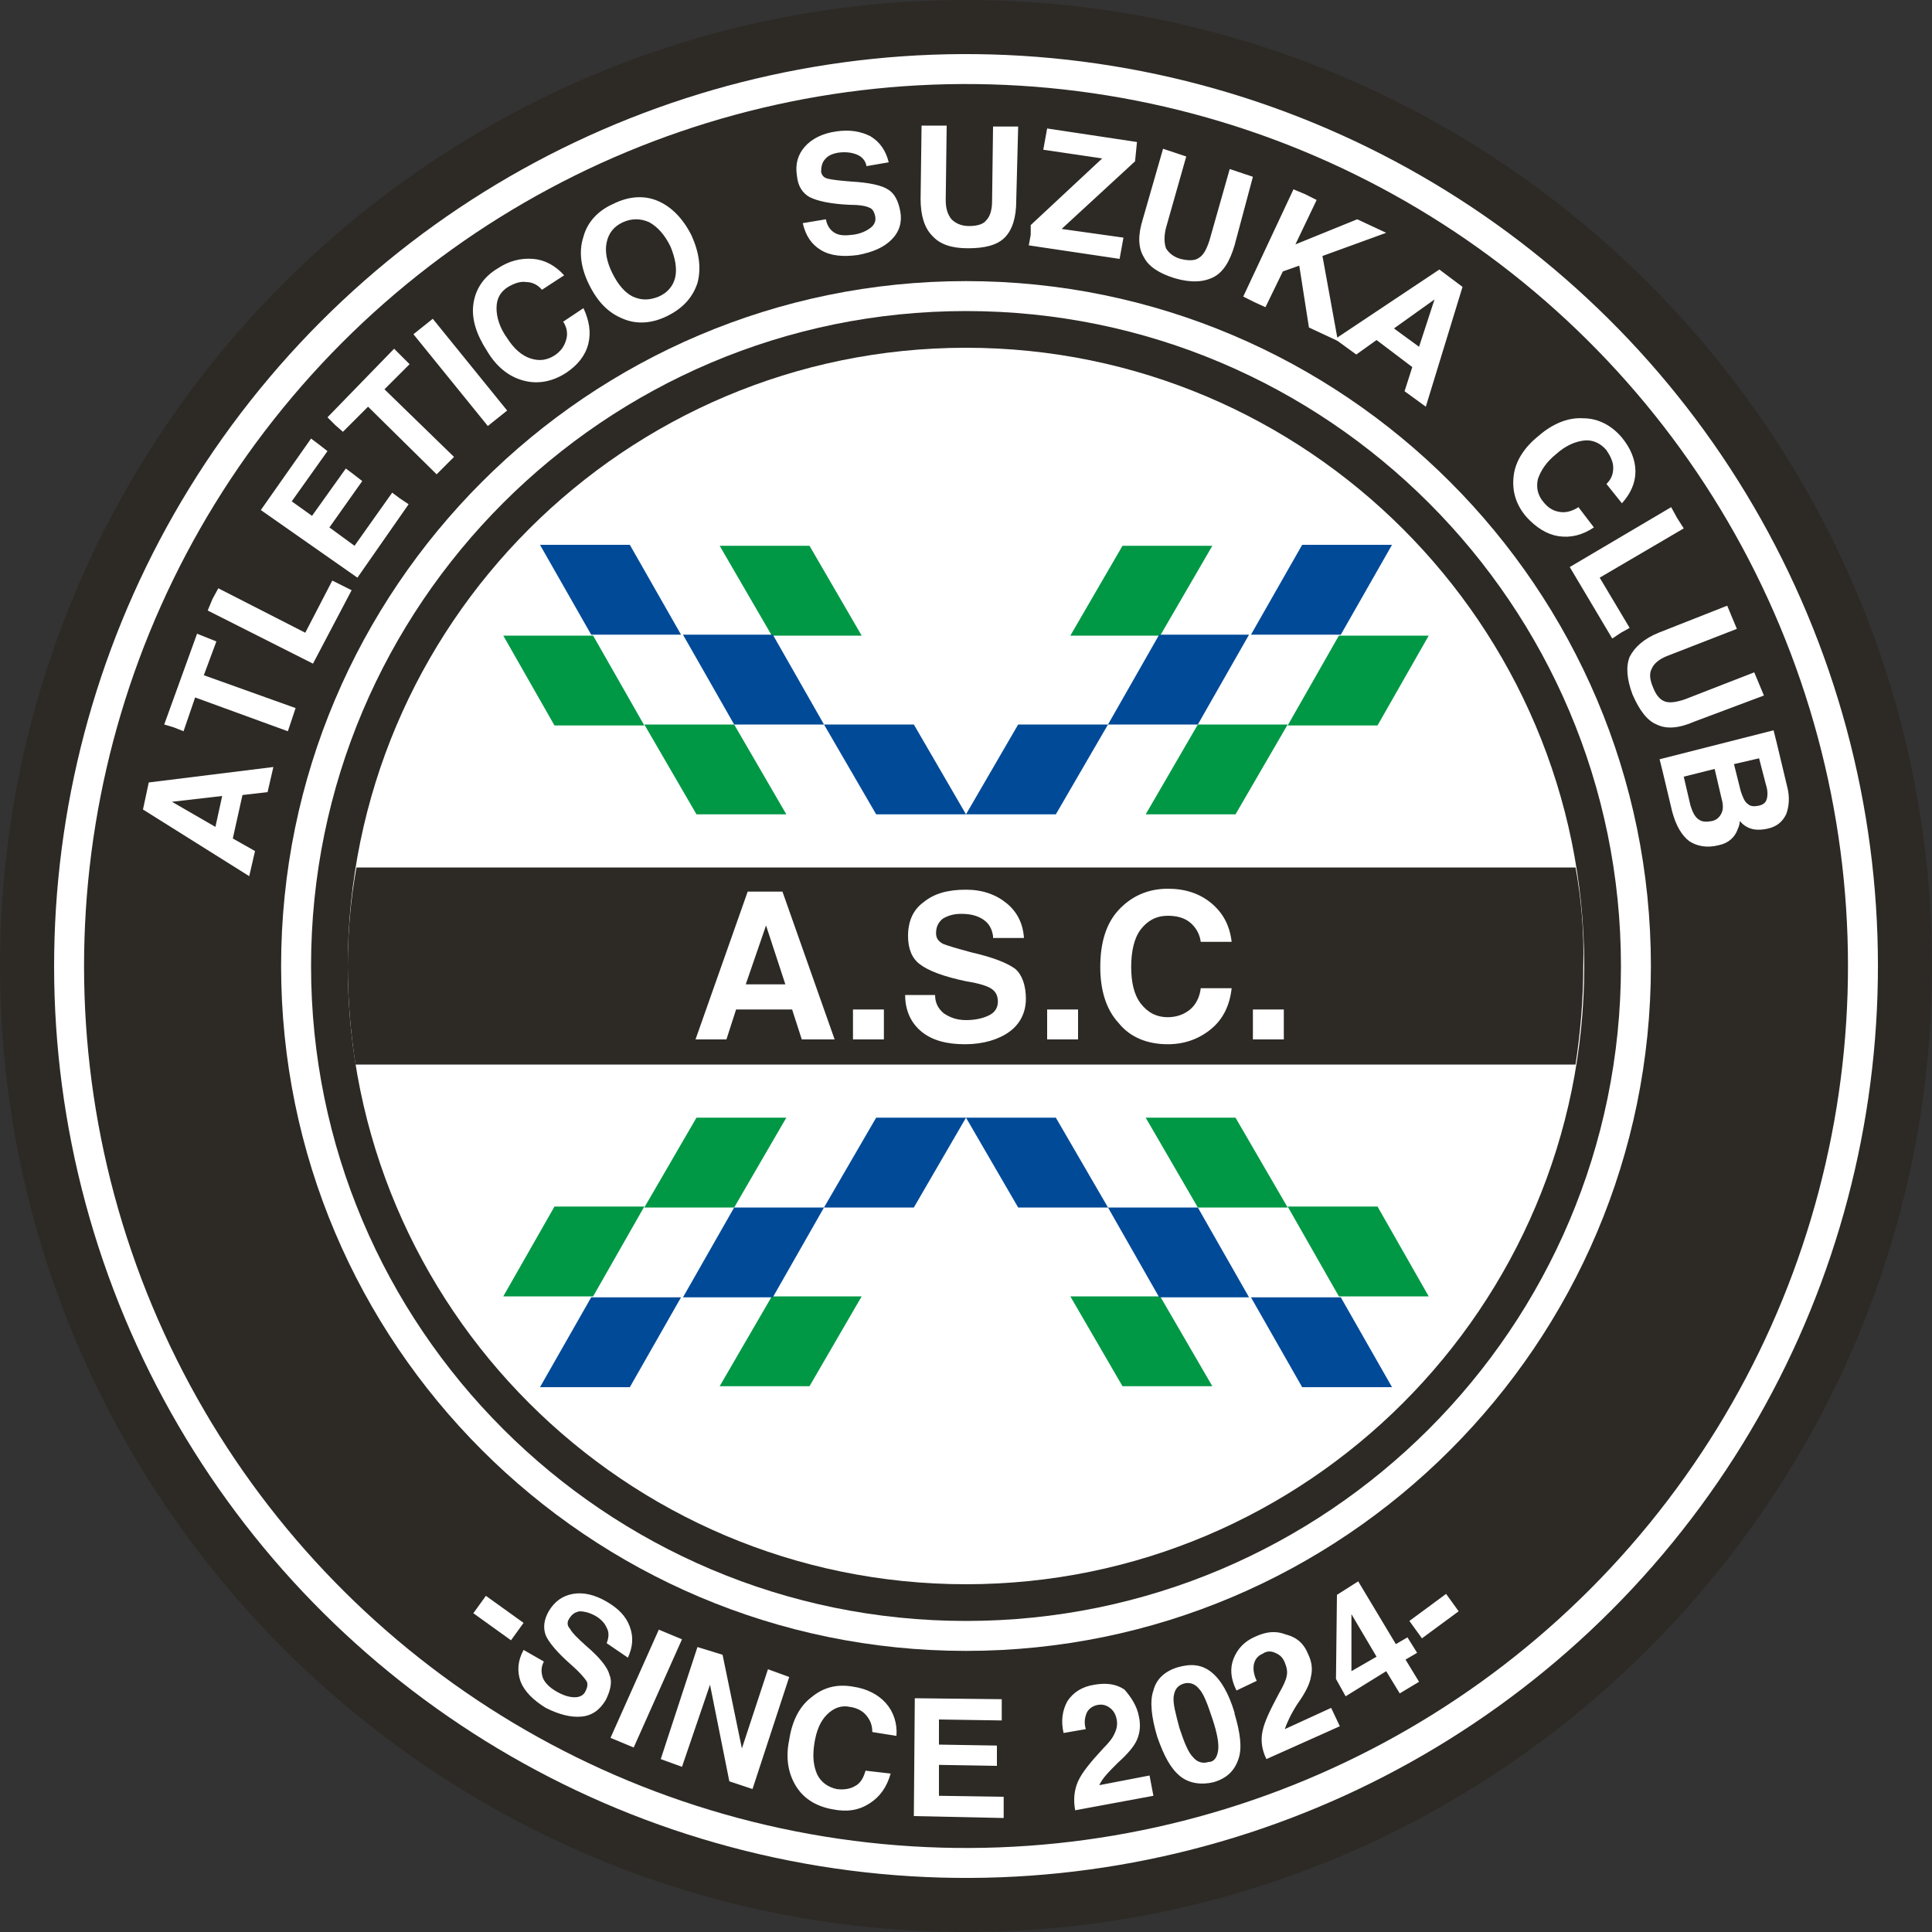 <svg version="1.1" id="レイヤー_1" xmlns="http://www.w3.org/2000/svg" x="0" y="0" viewBox="0 0 200 200" style="enable-background:new 0 0 200 200" xml:space="preserve"><rect x="0" y="0" width="200" height="200" fill="#333333" stroke="none"/><style>.st0{fill:#2d2a26}.st1{fill:#fff}.st2{fill:#009845}.st3{fill:#004a98}</style><g><path class="st0" d="M100,200C44.9,200,0,155.1,0,100S44.9,0,100,0c55.1,0,100,44.9,100,100S155.1,200,100,200z"/><circle transform="rotate(-80.781 100.002 99.999)" class="st1" cx="100" cy="100" r="94.4"/><circle transform="rotate(-80.781 100.002 99.999)" class="st0" cx="100" cy="100" r="91.3"/><path class="st1" d="M100,170.9c-39.1,0-70.9-31.8-70.9-70.9S60.9,29.1,100,29.1c39.1,0,70.9,31.8,70.9,70.9S139.1,170.9,100,170.9 z"/><path class="st0" d="M100,167.8c-37.4,0-67.8-30.4-67.8-67.8S62.6,32.2,100,32.2c37.4,0,67.8,30.4,67.8,67.8S137.4,167.8,100,167.8 z"/><path class="st1" d="M100,164c-35.3,0-64-28.7-64-64s28.7-64,64-64c35.3,0,64,28.7,64,64S135.3,164,100,164z"/><path class="st0" d="M163.1,89.8H36.9C36.3,93.1,36,96.5,36,100c0,3.5,0.3,6.9,0.8,10.2h126.3c0.5-3.3,0.8-6.7,0.8-10.2 C164,96.5,163.7,93.1,163.1,89.8z"/><g><g><path class="st2" d="M81.4 84.3 76 75 66.7 75 72.1 84.3zM66.7 75.1 61.4 65.8 52.1 65.8 57.4 75.1zM89.2 65.8 83.8 56.5 74.5 56.5 79.9 65.8zM118.6 84.3 124 75 133.3 75 127.9 84.3zM133.3 75.1 138.6 65.8 147.9 65.8 142.6 75.1zM110.8 65.8 116.2 56.5 125.5 56.5 120.1 65.8z"/></g><g><path class="st2" d="M81.4 115.7 76 125 66.7 125 72.1 115.7zM66.7 124.9 61.4 134.2 52.1 134.2 57.4 124.9zM89.2 134.2 83.8 143.5 74.5 143.5 79.9 134.2zM118.6 115.7 124 125 133.3 125 127.9 115.7zM133.3 124.9 138.6 134.2 147.9 134.2 142.6 124.9zM110.8 134.2 116.2 143.5 125.5 143.5 120.1 134.2z"/></g><g><path class="st3" d="M70.5 65.7 65.2 56.4 55.9 56.4 61.2 65.7zM100 84.3 94.6 75 85.3 75 90.7 84.3zM85.3 75 80 65.7 70.7 65.7 76 75zM129.5 65.7 134.8 56.4 144.1 56.4 138.8 65.7zM100 84.3 105.4 75 114.7 75 109.3 84.3zM114.7 75 120 65.7 129.3 65.7 124 75z"/></g><g><path class="st3" d="M70.5 134.3 65.2 143.6 55.9 143.6 61.2 134.3zM100 115.7 94.6 125 85.3 125 90.7 115.7zM85.3 125 80 134.3 70.7 134.3 76 125zM129.5 134.3 134.8 143.6 144.1 143.6 138.8 134.3zM100 115.7 105.4 125 114.7 125 109.3 115.7zM114.7 125 120 134.3 129.3 134.3 124 125z"/></g></g><g><g><g><path class="st1" d="M77.4 92.3h1.8 1.8l5.4 15.3h-1.7-1.7l-1-3.1h-5.8l-1 3.1h-1.6H72L77.4 92.3zM77.2 101.9h4.1l-2-6.1h0L77.2 101.9zM88.3 104.5h3.2v3.1h-3.2V104.5zM102.8 96.9c-.1-.7-.4-1.3-1-1.7-.6-.4-1.3-.6-2.3-.6-.8 0-1.4.2-1.9.5-.5.4-.7.9-.7 1.5 0 .5.2.8.7 1.1.5.2 1.5.5 3 .9 2.2.5 3.7 1.1 4.5 1.7.7.6 1.1 1.7 1.1 3.1 0 1.4-.6 2.6-1.7 3.4-1.1.8-2.7 1.3-4.6 1.3-1.9 0-3.4-.4-4.5-1.3s-1.7-2.2-1.7-3.8h3.1c0 .8.3 1.4.9 1.9.6.4 1.3.7 2.3.7 1 0 1.8-.2 2.4-.5.6-.3.9-.8.9-1.4 0-.6-.2-1-.6-1.3-.4-.3-1.3-.6-2.6-.8-2.4-.5-4-1.1-4.9-1.8-.8-.6-1.2-1.6-1.2-2.9 0-1.5.5-2.7 1.6-3.5 1.1-.9 2.5-1.3 4.4-1.3 1.7 0 3.1.5 4.2 1.4 1.1.9 1.7 2.1 1.8 3.6H102.8zM108.4 104.5h3.2v3.1h-3.2V104.5zM127.5 102.3c-.2 1.8-.9 3.2-2.1 4.2-1.2 1-2.7 1.6-4.5 1.6-2.1 0-3.9-.7-5.1-2.2-1.3-1.4-1.9-3.4-1.9-5.8 0-2.5.6-4.5 1.9-5.9s3-2.2 5.1-2.2c1.8 0 3.3.5 4.5 1.5 1.2 1 1.9 2.3 2.1 4h-3.2c-.1-.8-.5-1.5-1.1-2-.6-.5-1.4-.7-2.3-.7-1.2 0-2.1.5-2.8 1.4-.7.9-1 2.3-1 3.9 0 1.6.3 2.9 1 3.8.7.9 1.6 1.4 2.8 1.4.9 0 1.7-.3 2.3-.8.6-.5 1-1.3 1.1-2.2H127.5zM129.7 104.5h3.2v3.1h-3.2V104.5z"/></g></g></g><g><path class="st1" d="m14.8 83.8.3-1.4.3-1.4 12.9-1.6-.3 1.3-.3 1.3-2.6.3-1 4.5 2.3 1.3-.3 1.3-.3 1.3L14.8 83.8zM22.3 85.6l.7-3.2L17.8 83l0 0L22.3 85.6zM20.2 72.2 19 75.7l-1-.4L17 75l3.4-9.4 1 .4 1 .4-1.3 3.5 9.5 3.4-.4 1.2-.4 1.2L20.2 72.2zM32.4 68.7l-10.9-5.5L22 62l.6-1.1 9 4.6 2.8-5.4 1 .5 1 .5L32.4 68.7zM37 59.8 27 52.8 32.2 45.4 33 46 33.9 46.7 30.2 51.9 32.3 53.4 35.8 48.5 36.6 49.1 37.5 49.8 34.1 54.6 36.7 56.5 40.6 51 41.4 51.6 42.3 52.2zM38.1 42.1l-2.6 2.6L34.7 44l-.8-.8 6.9-7.1.8.8.8.8-2.6 2.6 7.2 7-.9.9-.9.9L38.1 42.1zM42.8 34.6l1-.8 1-.8 7.7 9.5-1 .8-1 .8L42.8 34.6zM60.4 31.9c.6 1.3.8 2.5.5 3.7-.3 1.2-1.1 2.2-2.3 3-1.4.9-2.9 1.2-4.4.8-1.5-.4-2.8-1.4-3.8-3.1-1.1-1.7-1.6-3.3-1.4-4.8.2-1.5 1-2.8 2.5-3.7 1.2-.8 2.4-1.1 3.7-1 1.2.1 2.3.7 3.2 1.7L56.1 30c-.4-.5-1-.8-1.6-.8-.6-.1-1.2.1-1.9.5-.8.5-1.2 1.2-1.2 2.2 0 .9.3 2 1.1 3.1.7 1.1 1.5 1.8 2.4 2.1.9.3 1.7.2 2.5-.3.6-.4 1-.9 1.2-1.6.2-.6.1-1.3-.3-1.9L60.4 31.9zM64.5 33c-1.5-.6-2.6-1.7-3.5-3.5-.9-1.8-1.1-3.5-.6-5 .4-1.5 1.5-2.7 3.1-3.4 1.6-.8 3.2-.9 4.6-.3s2.6 1.8 3.5 3.6c.8 1.8 1 3.4.6 4.9-.5 1.5-1.5 2.6-3.1 3.4C67.5 33.5 65.9 33.6 64.5 33zM69.9 28.7c.2-.9 0-2-.5-3.2-.6-1.2-1.3-2-2.2-2.5-.9-.4-1.8-.4-2.7 0-.9.4-1.5 1.1-1.7 2.1-.2.9 0 2 .6 3.2.6 1.2 1.3 2 2.1 2.4.9.4 1.7.4 2.7 0C69.1 30.3 69.7 29.6 69.9 28.7zM89.7 17.2c-.1-.6-.5-1-1-1.2s-1.1-.3-1.9-.2c-.6.1-1.1.3-1.4.7-.3.3-.4.8-.4 1.3.1.4.3.6.7.7.4.1 1.2.2 2.5.3 1.8.1 3.1.4 3.7.8.7.4 1.1 1.2 1.3 2.3.2 1.1-.1 2.1-.9 2.9-.8.8-1.9 1.3-3.5 1.6-1.5.2-2.8.1-3.8-.5-1-.6-1.6-1.5-1.9-2.8l2.4-.4c.1.6.4 1.1.9 1.4.5.3 1.1.3 1.9.2.8-.1 1.4-.4 1.8-.7.4-.3.6-.7.5-1.2-.1-.5-.3-.8-.6-.9-.4-.2-1.1-.3-2.1-.3-2-.1-3.3-.4-4.1-.8-.7-.4-1.2-1.1-1.3-2.2-.2-1.2.1-2.2.8-3 .7-.8 1.8-1.4 3.3-1.6 1.4-.2 2.5 0 3.5.5 1 .6 1.6 1.5 1.9 2.7L89.7 17.2zM105.2 20.8c0 1.7-.4 3-1.2 3.8-.8.8-2.1 1.1-3.8 1.1-1.7 0-2.9-.4-3.7-1.3-.8-.8-1.2-2.1-1.2-3.8l.1-7.6 1.3 0 1.3 0-.1 7.7c0 .9.2 1.5.6 2 .4.4 1 .7 1.8.7.9 0 1.5-.2 1.8-.6.4-.4.6-1.1.6-2l.1-7.7 1.3 0 1.3 0L105.2 20.8zM106.7 23.3l7.4-6.9-6.1-.9.2-1.1.2-1.1 9.3 1.4-.1 1-.1 1-7.6 7 6.4.9-.2 1.1-.2 1.1-9.4-1.4.2-1.1L106.7 23.3zM127.8 25.4c-.5 1.7-1.2 2.8-2.2 3.3-1 .5-2.3.6-4 .1-1.6-.5-2.7-1.2-3.2-2.2-.6-1-.6-2.3-.1-3.9l2.1-7.3 1.2.4 1.2.4-2.1 7.4c-.2.8-.2 1.5 0 2.1.3.5.8.9 1.5 1.1.8.2 1.5.2 1.9-.1.5-.3.8-.9 1.1-1.8l2.1-7.4 1.2.4 1.2.4L127.8 25.4zM133.9 19.6l1.2.5 1.2.6-2.2 4.6 6.4-2.6 1.5.7 1.5.7-6.6 2.4 1.6 8.8-1.5-.7-1.5-.7-1-6.4-1.7.6-1.8 3.7-1.1-.5-1.2-.6L133.9 19.6z"/><path class="st1" d="m149 27.9 1.2.9 1.2.9-3.8 12.4-1.1-.8-1.1-.8.8-2.5-3.7-2.8-2.1 1.5-1.1-.8-1.1-.8L149 27.9zM144.3 34l2.6 1.9 1.6-4.9 0 0L144.3 34zM165 54.6c-1.2.8-2.4 1.1-3.7.9-1.2-.2-2.3-.9-3.3-2-1.1-1.3-1.5-2.7-1.3-4.3.2-1.5 1.1-2.9 2.6-4.1 1.5-1.3 3.1-1.9 4.6-1.8 1.5 0 2.9.7 4 2 .9 1.1 1.4 2.3 1.4 3.5 0 1.2-.5 2.3-1.4 3.3l-1.6-2c.5-.5.7-1 .7-1.7 0-.6-.3-1.2-.7-1.8-.6-.7-1.4-1.1-2.3-1-.9.1-1.9.5-2.9 1.4-1 .8-1.6 1.7-1.9 2.6-.2.9 0 1.7.6 2.4.5.6 1 .9 1.7 1 .6.1 1.3-.1 1.9-.5L165 54.6zM162.5 58.7l10.5-6.2.6 1.1.7 1.1-8.7 5.1 3.1 5.2-.9.5-.9.6L162.5 58.7zM175.4 74.7c-1.6.7-2.9.8-3.9.3-1-.4-1.8-1.5-2.5-3.1-.6-1.6-.7-2.9-.3-3.9.5-1 1.5-1.9 3-2.5l7.1-2.8.5 1.2.5 1.2-7.2 2.8c-.8.3-1.4.8-1.6 1.3-.3.5-.2 1.2.1 1.9.3.8.7 1.3 1.2 1.5.5.2 1.2.1 2.1-.2l7.2-2.8.5 1.2.5 1.2L175.4 74.7zM183.6 75.6l.3 1.2 1.1 4.6c.3 1.1.2 2.1-.1 2.9-.4.8-1 1.3-2 1.5-1 .2-1.8.1-2.5-.5-.1-.1-.2-.2-.3-.3 0 .3-.1.6-.2.8-.3.9-1 1.5-2 1.7-1.2.3-2.2.1-3-.4-.8-.6-1.4-1.6-1.8-3.1l-1-4.2-.3-1.2L183.6 75.6zM174.3 80.4l.7 3c.2.6.4 1.1.8 1.4.4.3.8.3 1.4.2.5-.1.8-.4 1-.8.2-.4.2-.9 0-1.6l-.7-3L174.3 80.4zM179.5 79.1l.7 2.8c.2.6.4 1.1.7 1.3.3.3.7.3 1.2.2.4-.1.7-.3.8-.7.1-.4.1-.9-.1-1.5l-.7-2.7L179.5 79.1z"/></g><g><g><path class="st1" d="m50.3 165.2 3.9 2.8-1.3 1.8-3.9-2.8L50.3 165.2zM62.8 170.1c.2-.5.3-1.1 0-1.6-.2-.5-.7-1-1.3-1.3-.6-.3-1.1-.4-1.5-.4-.5.1-.8.3-1.1.8-.2.3-.2.7.1 1 .2.4.8 1 1.7 1.8 1.4 1.2 2.2 2.2 2.4 3 .3.7.1 1.6-.4 2.6-.6 1-1.4 1.6-2.5 1.7-1.1.1-2.3-.2-3.7-.9-1.3-.8-2.2-1.7-2.6-2.7-.4-1.1-.3-2.2.3-3.3l2.1 1.2c-.3.6-.3 1.1-.1 1.7.2.5.7 1 1.4 1.4.7.4 1.3.6 1.9.6.5 0 .9-.2 1.1-.6.2-.4.3-.8.1-1.1-.2-.3-.7-.9-1.5-1.6-1.5-1.3-2.4-2.4-2.7-3.1-.3-.8-.2-1.6.3-2.5.6-1 1.4-1.6 2.5-1.8 1.1-.2 2.3.1 3.5.8 1.2.7 2 1.5 2.4 2.6.4 1.1.3 2.1-.2 3.2L62.8 170.1zM68.2 168.7l1.2.5 1.2.5-5 11.2-1.2-.5-1.2-.5L68.2 168.7zM70.6 182.9l-1.1-.4-1.1-.4 3.8-11.6 1.3.4 1.3.4 2 9.7 2.7-8.2 1.1.4 1.1.4-3.8 11.6-1.2-.4-1.2-.4-2-10L70.6 182.9zM92.2 183.6c-.4 1.4-1.1 2.4-2.2 3.1-1.1.7-2.3.9-3.8.6-1.7-.3-3-1.1-3.8-2.4-.8-1.3-1.1-2.9-.7-4.8.3-2 1.1-3.5 2.3-4.4 1.2-1 2.6-1.4 4.3-1.1 1.4.2 2.6.8 3.4 1.7.8.9 1.2 2.1 1.1 3.4l-2.5-.4c0-.7-.2-1.2-.6-1.7-.4-.5-1-.8-1.7-.9-.9-.2-1.7.1-2.4.8-.7.7-1.1 1.7-1.3 3-.2 1.3-.1 2.3.3 3.2.4.8 1.1 1.3 2 1.5.7.1 1.4 0 1.9-.3.6-.3.9-.9 1.1-1.6L92.2 183.6zM94.6 188l.1-12.2 9 .1 0 1.1 0 1.1-6.5-.1 0 2.6 6 .1 0 1 0 1.1-6-.1 0 3.2 6.7.1 0 1.1 0 1.1L94.6 188zM117.9 177.7c.2.9.1 1.7-.2 2.4-.3.7-1 1.5-2 2.4-.9.9-1.6 1.6-1.9 2.3l0 0 5.2-1 .4 2.1-8.1 1.5v0c-.2-1.1-.1-2.1.3-3 .4-.9 1.3-2 2.6-3.4.6-.6 1-1.1 1.2-1.6.2-.4.3-.9.2-1.4-.1-.5-.3-.9-.7-1.2-.4-.3-.8-.4-1.3-.3-.5.1-.9.4-1.1.8-.2.5-.3 1-.1 1.7l-2.3.4c-.3-1.3-.1-2.4.4-3.3.6-.9 1.5-1.5 2.8-1.7 1.2-.2 2.2-.1 3.1.5C117.1 175.7 117.7 176.6 117.9 177.7zM122.2 183.9c-1-.8-1.7-2.1-2.4-4.1-.6-2-.8-3.7-.4-4.8.3-1.2 1.2-2 2.5-2.4 1.4-.4 2.5-.3 3.5.5 1 .8 1.8 2.2 2.4 4.2l0 .1c.6 2 .8 3.6.4 4.7-.4 1.2-1.2 2-2.6 2.4C124.3 184.8 123.1 184.6 122.2 183.9zM126.1 181.2c.1-.7-.1-1.8-.6-3.3-.5-1.5-.9-2.6-1.4-3.1-.4-.5-1-.7-1.6-.5-.6.2-.9.6-1 1.3-.1.7.2 1.8.6 3.3.5 1.5.9 2.5 1.4 3 .4.5 1 .7 1.6.5C125.7 182.4 126 181.9 126.1 181.2zM135.4 171.2c.4.8.5 1.6.3 2.4-.1.7-.6 1.7-1.4 2.8-.7 1.1-1.1 2-1.3 2.6l0 0 4.8-2.2.9 1.9-7.6 3.4 0 0c-.5-1-.6-2-.4-2.9.2-1 .8-2.2 1.7-3.9.4-.7.7-1.3.8-1.8.1-.5 0-.9-.2-1.4-.2-.5-.5-.8-1-1-.4-.2-.9-.2-1.3.1-.5.2-.8.6-.9 1.1s0 1.1.3 1.7l-2.1 1c-.6-1.2-.7-2.3-.3-3.3.4-1 1.1-1.8 2.3-2.3 1.1-.5 2.1-.6 3.1-.2C134.3 169.5 135 170.2 135.4 171.2zM139.3 175.6l-.5-.9-.5-.9.1-8.7 1.1-.7 1.1-.7 3.9 6.5 1.2-.7 1 1.6-1.2.7 1.4 2.3-2 1.2-1.4-2.3L139.3 175.6zM142.5 171.5l-2.6-4.4 0 5.7 0 .2L142.5 171.5zM145.9 167.8l3.8-2.8 1.3 1.8-3.8 2.8L145.9 167.8z"/></g></g></g></svg>